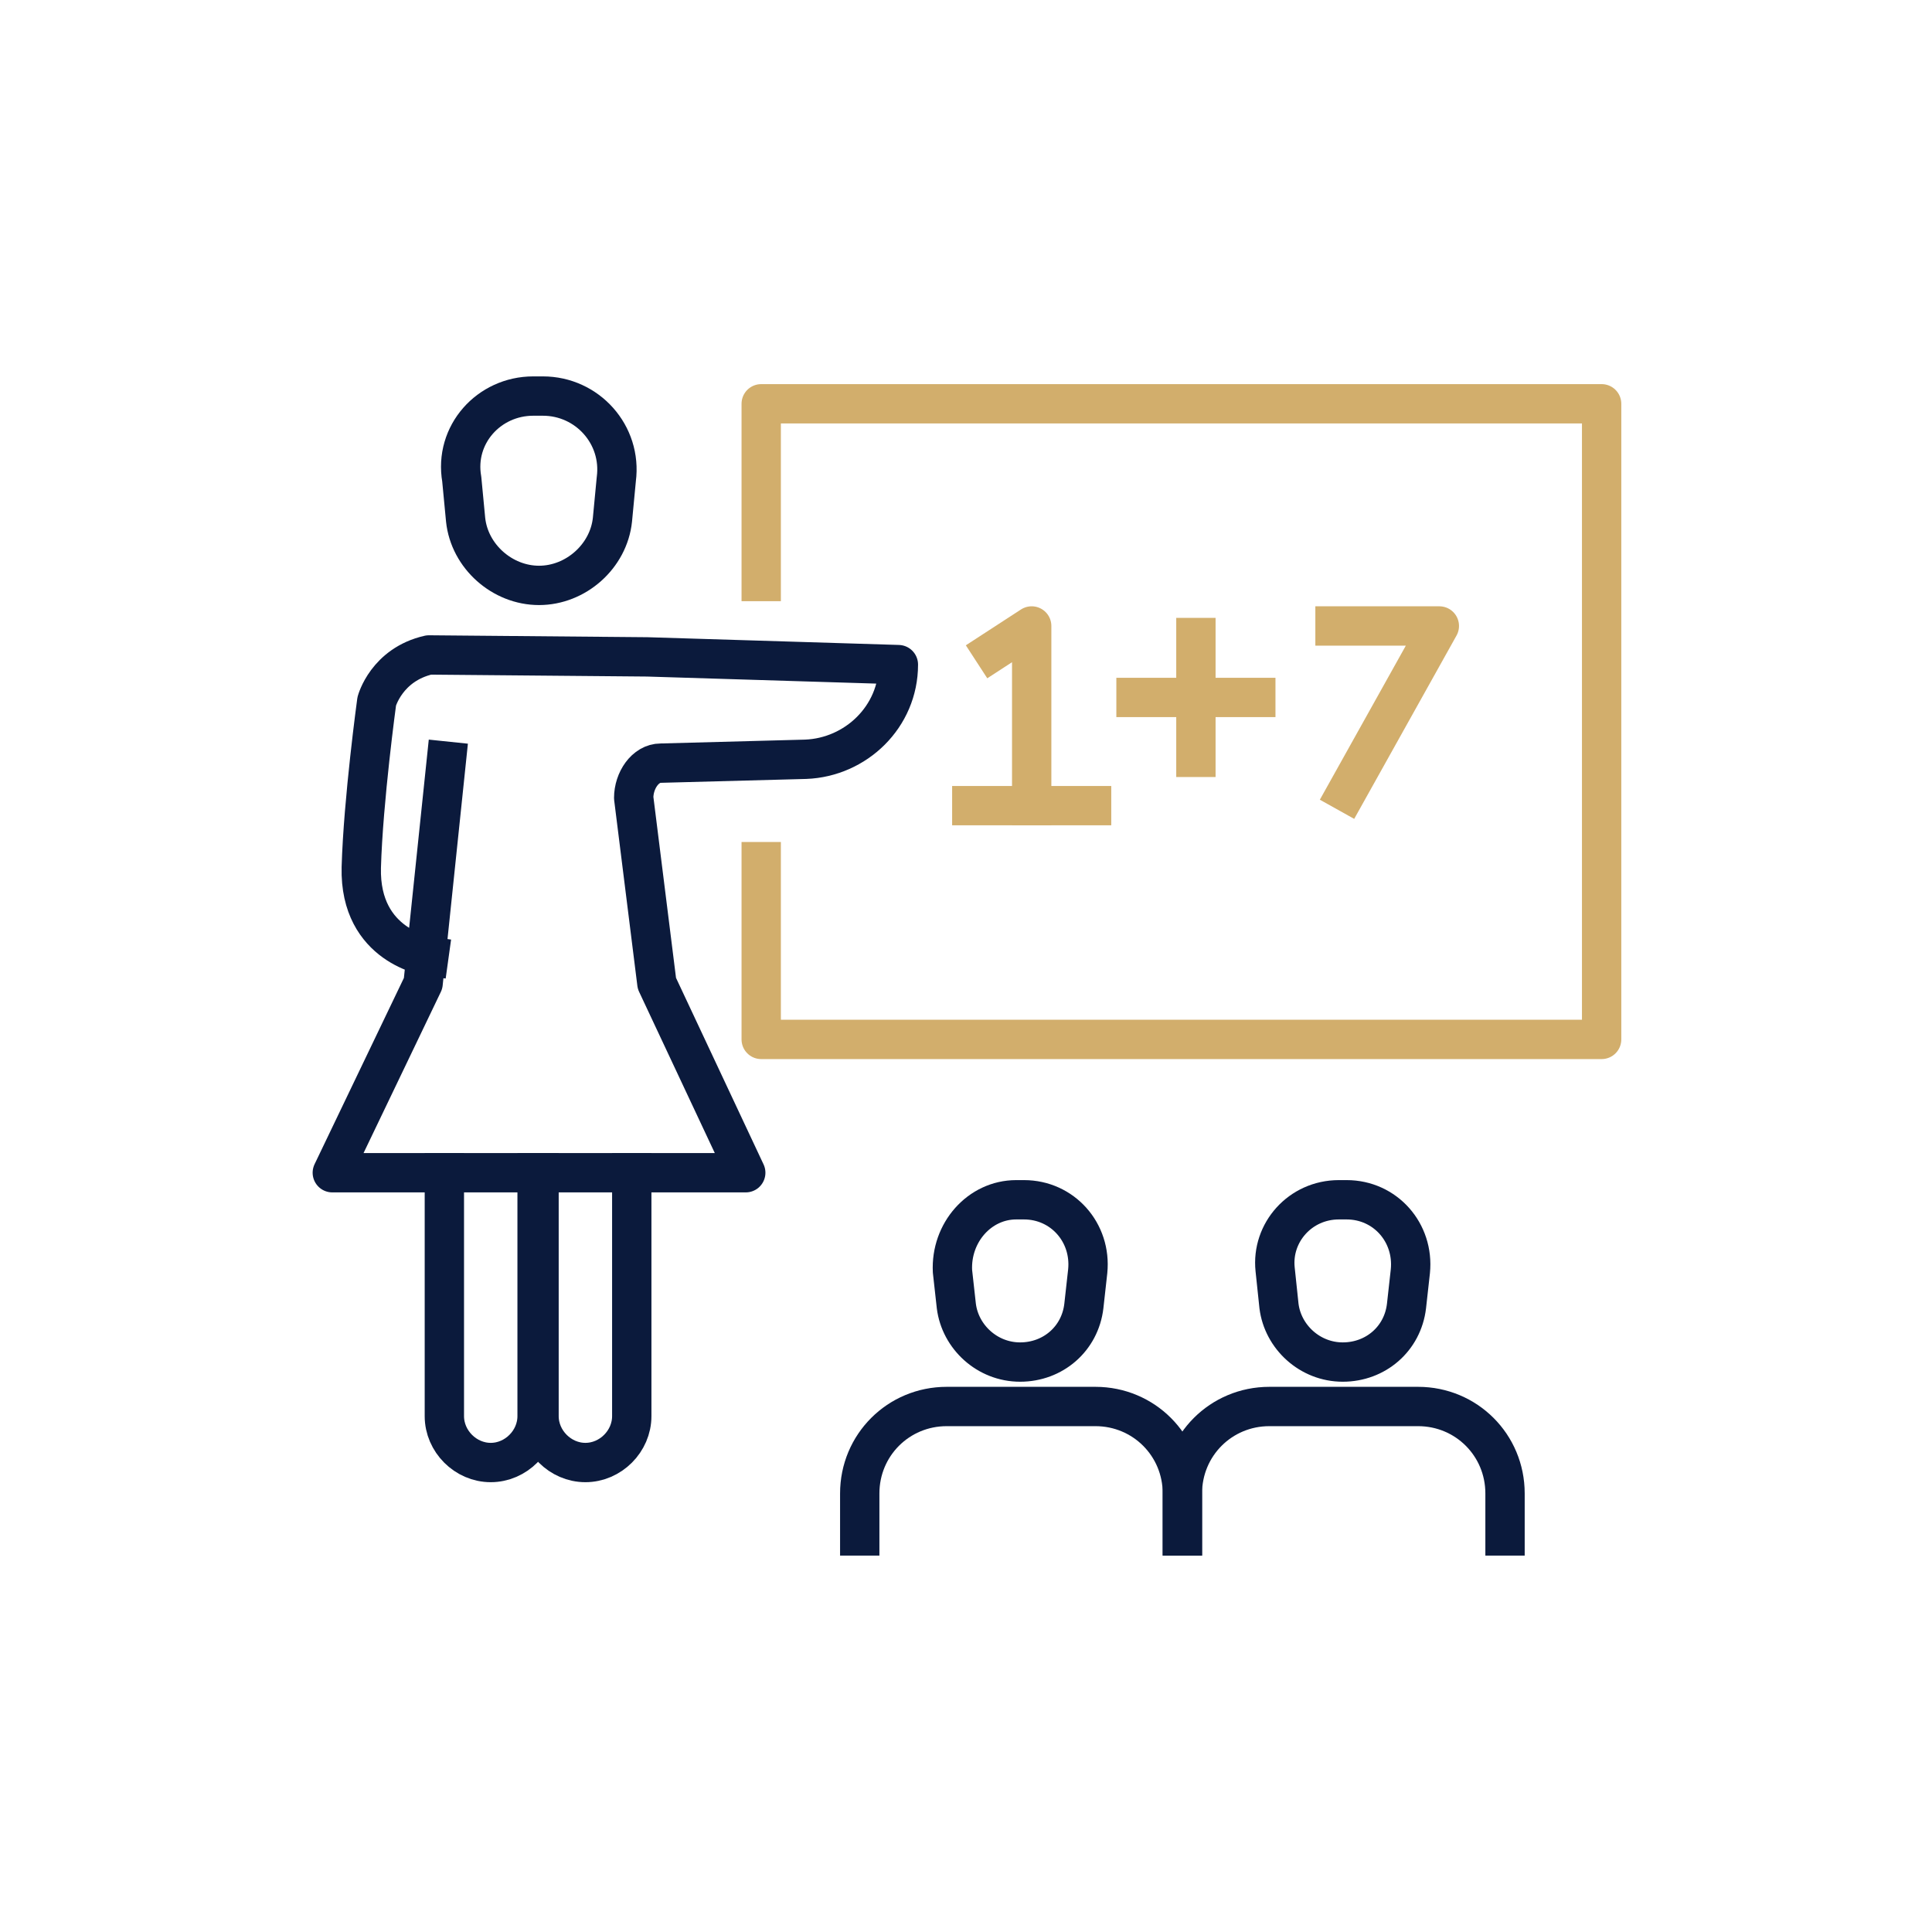 <?xml version="1.0" encoding="utf-8"?>
<!-- Generator: Adobe Illustrator 21.0.1, SVG Export Plug-In . SVG Version: 6.00 Build 0)  -->
<svg version="1.1" id="Layer_1" xmlns="http://www.w3.org/2000/svg" xmlns:xlink="http://www.w3.org/1999/xlink" x="0px" y="0px"
	 viewBox="0 0 100 100" style="enable-background:new 0 0 100 100;" xml:space="preserve">
<style type="text/css">
	.st0{fill:none;stroke:#0B1A3C;stroke-width:2.036;stroke-linecap:square;stroke-linejoin:round;stroke-miterlimit:10;}
	.st1{fill:none;stroke:#D2AE6C;stroke-width:2.036;stroke-linecap:square;stroke-linejoin:round;stroke-miterlimit:10;}
	.st2{fill:none;stroke:#0B1A3C;stroke-width:2.036;stroke-linejoin:round;stroke-miterlimit:10;}
</style>
<g>
	<g>
		<g>
			<g>
				<path class="st0" d="M27.6,20.5h0.5c2.3,0,4.1,2,3.8,4.3l-0.2,2.1c-0.2,1.9-1.9,3.4-3.8,3.4l0,0c-1.9,0-3.6-1.5-3.8-3.4
					l-0.2-2.1C23.5,22.5,25.3,20.5,27.6,20.5z"/>
				<path class="st0" d="M27.8,60.7v12.6c0,1.3-1.1,2.4-2.4,2.4l0,0c-1.3,0-2.4-1.1-2.4-2.4V60.7"/>
				<path class="st0" d="M32.7,60.7v12.6c0,1.3-1.1,2.4-2.4,2.4l0,0c-1.3,0-2.4-1.1-2.4-2.4V60.7"/>
			</g>
		</g>
	</g>
	<polyline class="st1" points="39.4,30.1 39.4,20.9 72.5,20.9 82.9,20.9 82.9,31.3 82.9,53.8 39.4,53.8 39.4,44.6 	"/>
	<g>
		<path class="st0" d="M52.6,62.1h0.4c2,0,3.5,1.7,3.3,3.7l-0.2,1.8c-0.2,1.7-1.6,2.9-3.3,2.9l0,0c-1.7,0-3.1-1.3-3.3-2.9l-0.2-1.8
			C49.2,63.8,50.7,62.1,52.6,62.1z"/>
		<path class="st0" d="M44.5,79.5v-2.2c0-2.5,2-4.5,4.5-4.5h7.7c2.5,0,4.5,2,4.5,4.5v2.2"/>
		<path class="st0" d="M69.3,62.1h0.4c2,0,3.5,1.7,3.3,3.7l-0.2,1.8c-0.2,1.7-1.6,2.9-3.3,2.9l0,0c-1.7,0-3.1-1.3-3.3-2.9L66,65.7
			C65.8,63.8,67.3,62.1,69.3,62.1z"/>
		<path class="st0" d="M61.2,79.5v-2.2c0-2.5,2-4.5,4.5-4.5h7.7c2.5,0,4.5,2,4.5,4.5v2.2"/>
	</g>
	<polyline class="st1" points="51.4,33.7 53.4,32.4 53.4,41.7 	"/>
	<line class="st1" x1="56.5" y1="41.7" x2="50.3" y2="41.7"/>
	<line class="st1" x1="65" y1="36.1" x2="58.8" y2="36.1"/>
	<line class="st1" x1="61.9" y1="39.2" x2="61.9" y2="33"/>
	<polyline class="st1" points="69.1,32.4 74.5,32.4 69.7,41 	"/>
	<path class="st0" d="M23.1,39.4l-1.2,11.5l-4.7,9.8h10.7h10.7L34,50.9l-1.2-9.6l0,0c0-0.9,0.6-1.8,1.4-1.8l7.5-0.2
		c2.6-0.1,4.8-2.2,4.8-4.9l0,0l-13-0.4l-11.3-0.1c-2.2,0.5-2.7,2.4-2.7,2.4s-0.7,5.1-0.8,8.6c-0.1,4.1,3.5,4.6,3.5,4.6"/>
</g>
</svg>
